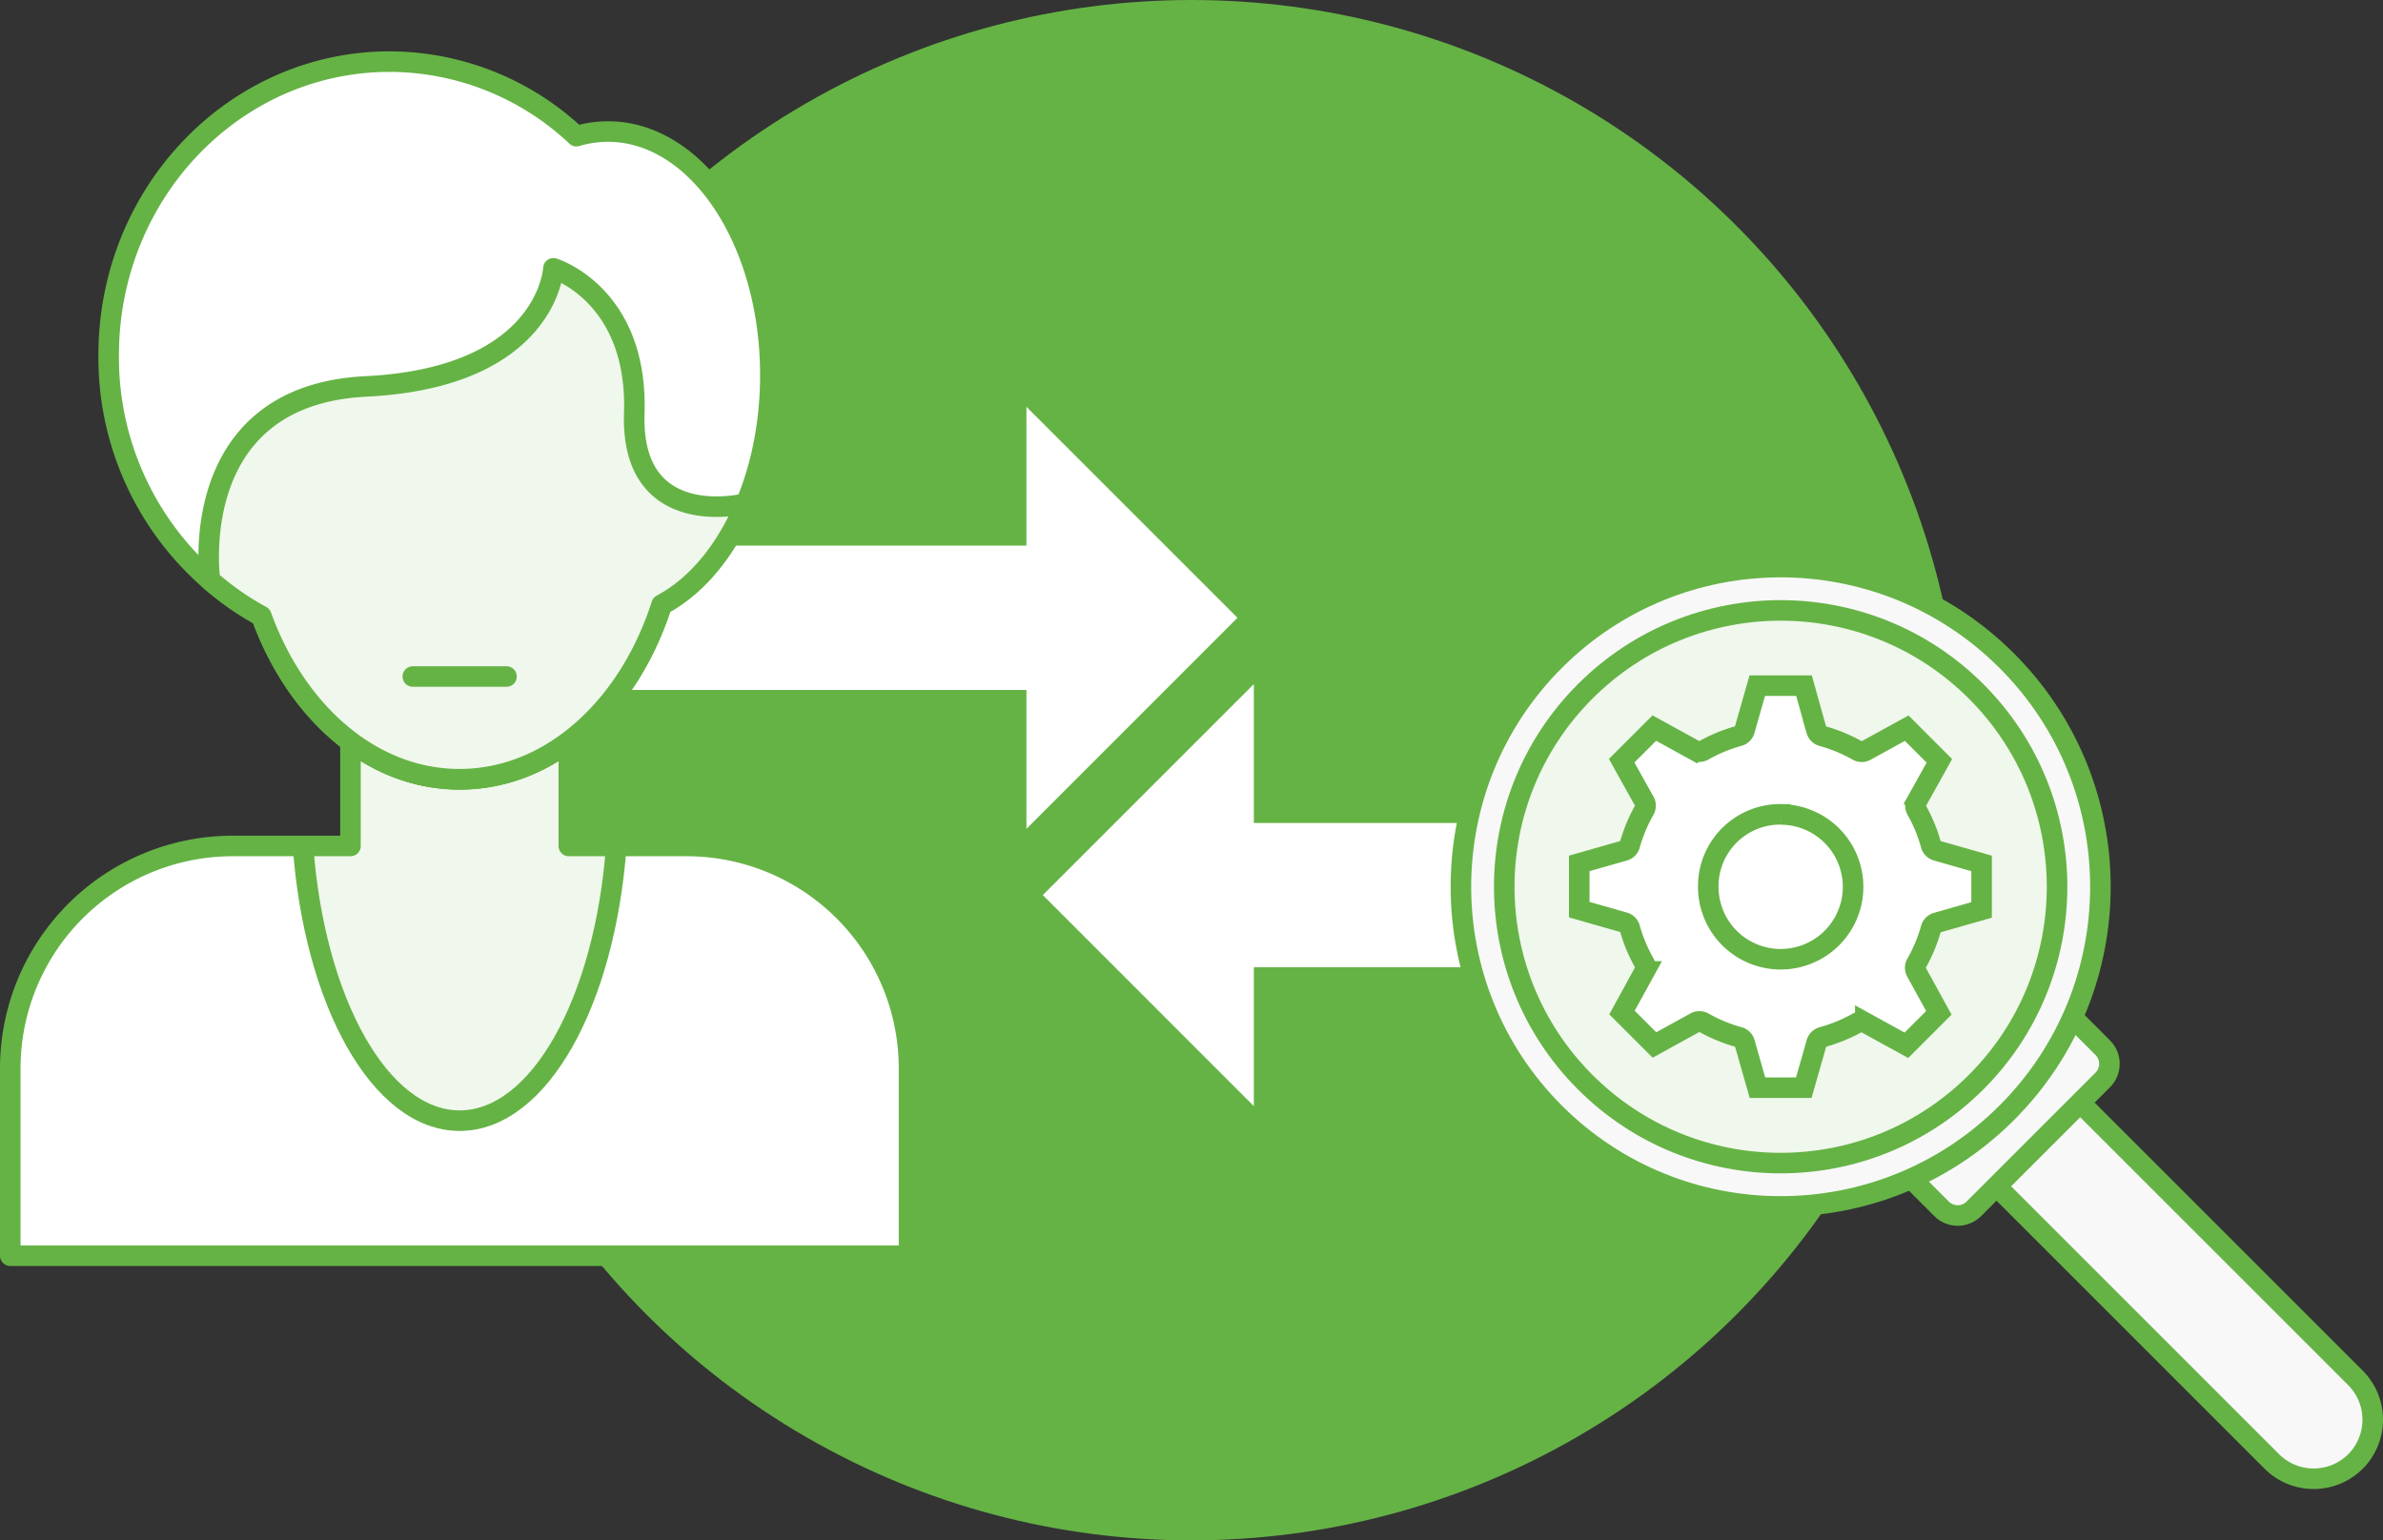 <svg xmlns="http://www.w3.org/2000/svg" viewBox="0 0 232 150"><rect x="0" y="0" width="232" height="150" fill="#333333" stroke="none"/><defs><style>.a{fill:#65b345;}.b,.d,.f{fill:#fff;}.b,.e,.f,.g,.h,.i{stroke:#65b345;stroke-width:2px;}.c,.g,.i{fill:#f0f7ec;}.e{fill:none;}.e,.f,.g{stroke-linecap:round;stroke-linejoin:round;}.h{fill:#f8f8f8;}</style></defs><title>blog_graphic_personal</title><circle class="a" cx="116" cy="75" r="75"/><polygon class="b" points="98.93 83.13 121.89 60.16 98.93 37.2 98.93 52.13 50.11 52.13 50.11 68.19 98.93 68.19 98.93 83.13"/><polygon class="b" points="123.07 64.2 100.11 87.16 123.07 110.13 123.07 95.19 161.89 95.19 161.89 79.14 123.07 79.14 123.07 64.2"/><path class="c" d="M46.75,110.75C54.5,110.75,60.9,99,62,84H58V74H56.79c-3,3-6.41,3.25-10,3.25s-7-.25-10-3.25H36V84H31.5C32.6,99,39,110.75,46.75,110.75Z" transform="translate(-2 -2)"/><path class="d" d="M68.9,84H62c-1.1,15-7.5,26.75-15.25,26.75S32.6,99,31.5,84H24.6C12.72,84,3,94.09,3,106v18H91V106C91,94.09,80.78,84,68.9,84Z" transform="translate(-2 -2)"/><path class="e" d="M31.5,84.38c1.1,15.13,7.5,26.75,15.25,26.75S60.9,99.5,62,84.38" transform="translate(-2 -2)"/><path class="e" d="M68.9,84.38H57.38V74.63H56.79a17.12,17.12,0,0,1-20.07,0H36.12v9.75H24.6A21.66,21.66,0,0,0,3,106v18.28H90.5V106A21.66,21.66,0,0,0,68.9,84.38Z" transform="translate(-2 -2)"/><path class="f" d="M77,38.53c0-13.1-7.08-23.72-15.81-23.72a10.81,10.81,0,0,0-3.07.45A26.59,26.59,0,0,0,39.94,8C24.83,8,12.58,20.79,12.58,36.57A28.71,28.71,0,0,0,27.46,62c3.4,9.39,10.75,15.9,19.29,15.9,8.87,0,16.47-7,19.68-17C72.58,57.64,77,48.87,77,38.53Z" transform="translate(-2 -2)"/><path class="g" d="M63.75,42.25c0.38-11.62-7.87-14.12-7.87-14.12s-0.5,10.62-18.25,11.5c-17.23.85-15.32,17.86-15.19,18.86a27.42,27.42,0,0,0,5,3.49c3.4,9.39,10.75,15.9,19.29,15.9,8.87,0,16.47-7,19.68-17,3.42-1.81,6.3-5.32,8.18-9.85C74.5,51.06,63.38,53.82,63.75,42.25Z" transform="translate(-2 -2)"/><line class="e" x1="40.19" y1="65.88" x2="49.31" y2="65.88"/><path class="h" d="M204.51,109.37l26.81,26.81a5.77,5.77,0,0,1,0,8.14h0a5.77,5.77,0,0,1-8.14,0l-26.81-26.81Z" transform="translate(-2 -2)"/><path class="h" d="M203.64,100.95l3.08,3.08a2.22,2.22,0,0,1,0,3.13l-12.56,12.56a2.22,2.22,0,0,1-3.13,0l-3.08-3.08" transform="translate(-2 -2)"/><circle class="h" cx="175.36" cy="88.36" r="31.13" transform="translate(-13.12 147.87) rotate(-45)"/><circle class="i" cx="175.36" cy="88.36" r="26.91" transform="translate(-13.12 147.87) rotate(-45)"/><path class="b" d="M173.08,68.77h4.55l1.22,4.36a0.8,0.8,0,0,0,.54.54,15.25,15.25,0,0,1,3.48,1.44,0.8,0.8,0,0,0,.76,0l4-2.2,3.18,3.18-2.23,4a0.8,0.8,0,0,0,0,.76A15.06,15.06,0,0,1,190,84.29a0.8,0.8,0,0,0,.54.54l4.38,1.25v4.53l-4.38,1.25a0.8,0.8,0,0,0-.54.54,15.06,15.06,0,0,1-1.44,3.45,0.8,0.8,0,0,0,0,.78l2.2,4-3.16,3.16-4-2.2a0.8,0.8,0,0,0-.76,0A15.25,15.25,0,0,1,179.4,103a0.8,0.8,0,0,0-.54.54l-1.25,4.38H173.1l-1.25-4.38a0.8,0.8,0,0,0-.54-0.54,15.25,15.25,0,0,1-3.48-1.44,0.8,0.8,0,0,0-.76,0l-4,2.2-3.16-3.16,2.2-4a0.8,0.8,0,0,0,0-.78,15.06,15.06,0,0,1-1.44-3.45,0.8,0.8,0,0,0-.54-0.54l-4.38-1.25V86.08l4.38-1.25a0.8,0.8,0,0,0,.54-0.54,15.07,15.07,0,0,1,1.44-3.45,0.8,0.8,0,0,0,0-.76l-2.23-4,3.18-3.18,4,2.2a0.8,0.8,0,0,0,.76,0,15.25,15.25,0,0,1,3.48-1.44,0.8,0.8,0,0,0,.54-0.54Zm2.28,12.54a7.05,7.05,0,1,1-7.05,7.05A7,7,0,0,1,175.36,81.3Z" transform="translate(-2 -2)"/></svg>